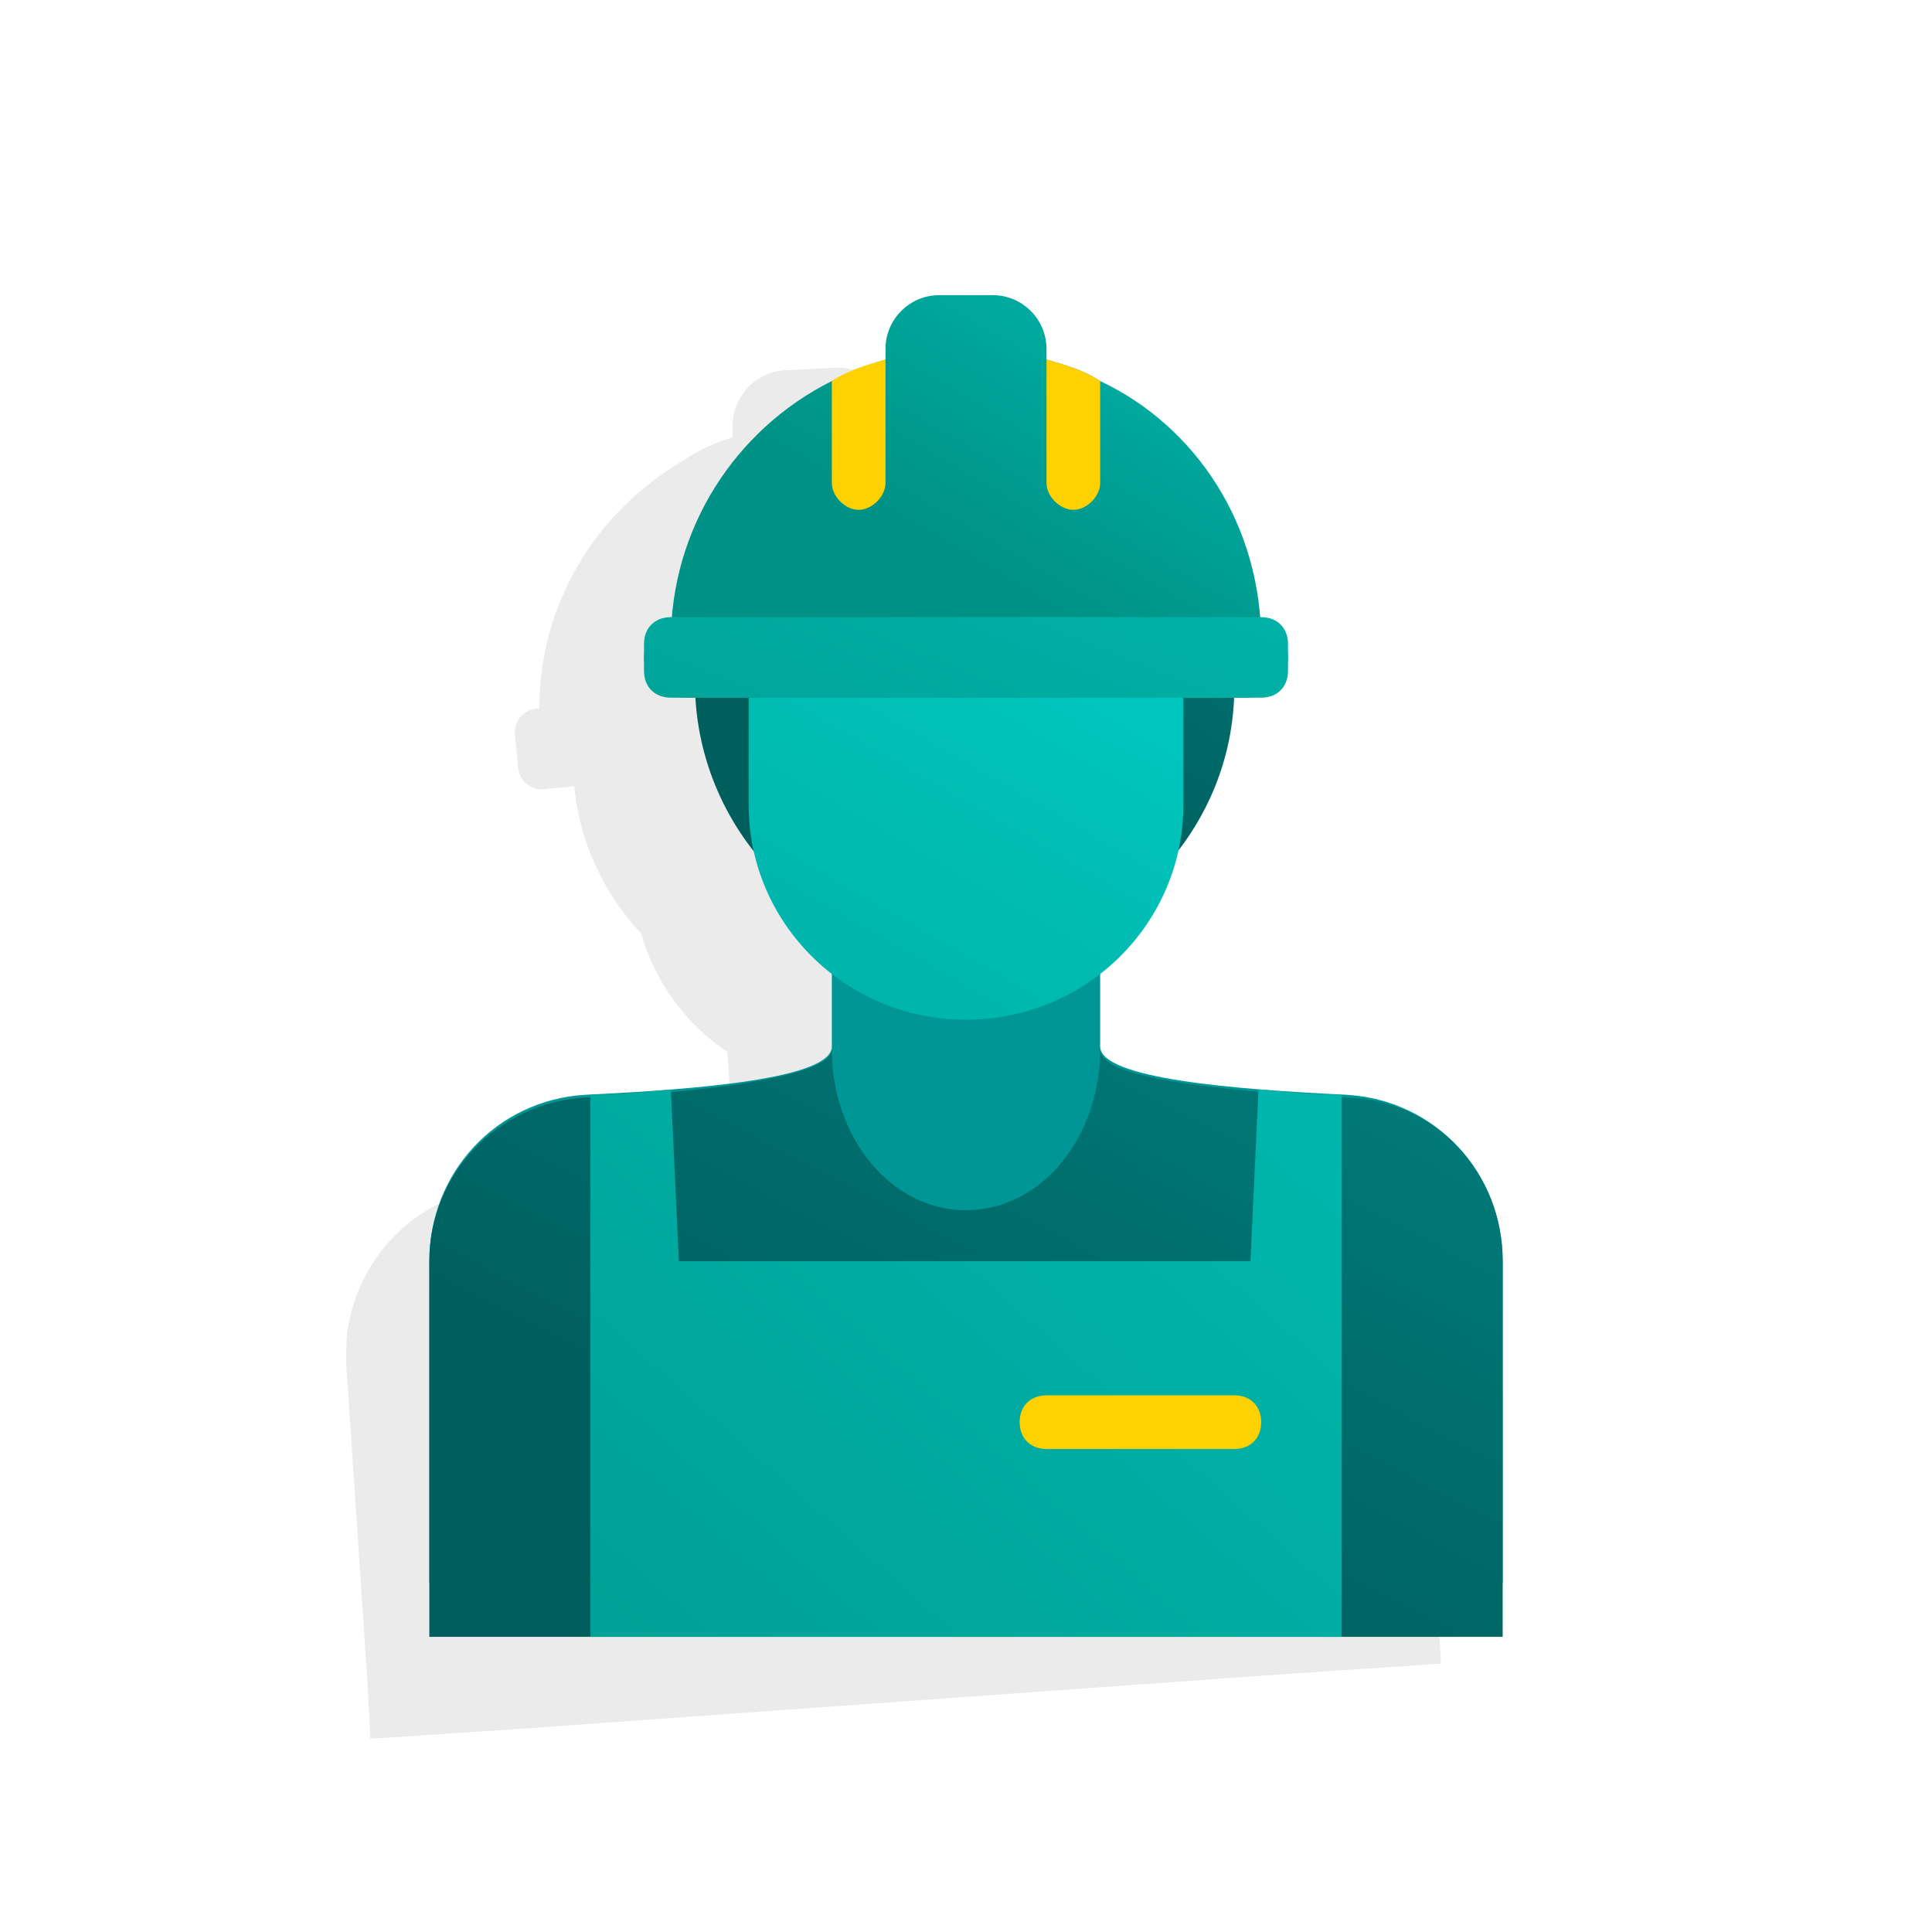 <?xml version="1.0" encoding="UTF-8"?><svg xmlns="http://www.w3.org/2000/svg" fill="none" height="72" viewBox="0 0 72 72" width="72">
<g clip-path="url(#clip0_4398_62)" id="pr-bouwdepot">
<path clip-rule="evenodd" d="M52.4 47C51.6 44.5 49.2 42.8 46.5 42.8C46.4 42.8 46.2 42.8 46.1 42.8C45.2 42.8 44.2 42.8 43.2 42.8C41.2 42.8 39.4 42.6 38.3 42.3H38.2C38.1 42.3 38 42.3 38 42.2C37.9 42.2 37.9 42.2 37.8 42.1C37.7 42.1 37.7 42 37.6 42C37.5 42 37.5 41.9 37.4 41.9C37.4 41.9 37.4 41.9 37.3 41.8L37.2 41.7C37.2 41.7 37.2 41.7 37.2 41.6C37.2 41.5 37.1 41.5 37.1 41.4C37 40.7 37 39.7 36.9 38.7C38.3 37.5 39.2 35.8 39.5 33.9C40.6 32.2 41.2 30.2 41.2 28.1L42.2 28C42.8 28 43.2 27.5 43.1 26.9L43 25.9C43 25.3 42.5 24.9 41.9 25C41.3 21.2 38.8 18 35.3 16.6C34.6 16.3 34 16.1 33.3 16V15.6C33.2 14.5 32.3 13.7 31.2 13.7L29.2 13.8C28.1 13.9 27.3 14.8 27.3 15.9V16.3C26.6 16.5 26 16.8 25.4 17.2C22.2 19.1 20.1 22.5 20.1 26.4C19.5 26.4 19.1 26.9 19.2 27.5L19.3 28.5C19.3 29.1 19.8 29.5 20.4 29.4L21.4 29.3C21.6 31.4 22.5 33.3 23.9 34.8C24.4 36.6 25.6 38.2 27.1 39.2C27.2 40.2 27.2 41.2 27.3 41.9C27.3 42 27.3 42 27.3 42.1C27.3 42.1 27.3 42.1 27.3 42.2L27.2 42.3C27.2 42.3 27.2 42.3 27.1 42.4C27.1 42.4 27 42.5 26.9 42.5C26.8 42.5 26.8 42.6 26.7 42.6L26.6 42.7C26.5 42.7 26.5 42.8 26.4 42.8H26.3C25.2 43.2 23.4 43.6 21.5 43.9C20.6 44.1 19.6 44.2 18.7 44.3C18.6 44.3 18.4 44.3 18.3 44.3C15.6 44.6 13.5 46.7 13 49.3C12.9 49.8 12.9 50.3 12.9 50.8L13.7 62.8L13.8 64.8L19.8 64.4L47.7 62.4L53.7 62L53.6 60L52.8 48C52.7 48 52.6 47.5 52.4 47Z" fill="black" fill-rule="evenodd" id="Vector" opacity="0.08"/>
<path d="M50.2 40.8C46 40.6 41 40.2 41 39C41 37 41 33 41 33H36H31C31 33 31 37 31 39C31 40.2 26 40.6 21.8 40.8C18.5 41 16 43.7 16 47V59H36H56V47C56 43.7 53.5 41 50.2 40.8Z" fill="url(#paint0_linear_4398_62)" id="Vector_2"/>
<path d="M36 35.6C41.5 35.6 46 31.1 46 25.6V23.9C46 18.5 41.6 14 36.1 14H35.8C30.4 14 25.9 18.4 25.9 23.9V25.6C26 31.1 30.5 35.6 36 35.6Z" fill="url(#paint1_linear_4398_62)" id="Vector_3"/>
<path d="M44.1 25.9C44.1 25.9 38 25.9 36 21C34 25.9 27.9 25.9 27.9 25.9V30C27.9 34.4 31.5 38 36 38C40.5 38 44.1 34.4 44.1 30V25.9Z" fill="url(#paint2_linear_4398_62)" id="Vector_4"/>
<g id="Group">
<path d="M56 47V61H16V47C16 43.8 18.5 41.1 21.8 40.9C21.9 40.9 21.9 40.9 22 40.9C23 40.9 24 40.8 25 40.7C28.2 40.4 31 39.9 31 39.1C31 42.4 33.2 45.1 36 45.1C38.8 45.1 41 42.4 41 39.1C41 40 43.8 40.4 47 40.7C48 40.8 49 40.9 50 40.9C50.1 40.9 50.1 40.9 50.2 40.9C53.5 41 56 43.7 56 47Z" fill="url(#paint3_linear_4398_62)" id="Vector_5"/>
</g>
<path d="M50 40.8V61H22V40.8C23 40.8 24 40.7 25 40.6L25.3 47H46.6L46.9 40.6C48 40.7 49 40.8 50 40.8Z" fill="url(#paint4_linear_4398_62)" id="Vector_6"/>
<g id="Group_2">
<path d="M46 54H39C38.4 54 38 53.6 38 53C38 52.4 38.4 52 39 52H46C46.6 52 47 52.4 47 53C47 53.6 46.6 54 46 54Z" fill="#FFD100" id="Vector_7"/>
</g>
<path d="M46.5 23H25.5C24.7 23 24 23.7 24 24.5C24 25.3 24.7 26 25.5 26H46.5C47.3 26 48 25.3 48 24.5C48 23.7 47.3 23 46.5 23Z" fill="url(#paint5_linear_4398_62)" id="Vector_8"/>
<path d="M47 23.9H25C25 19.7 27.4 16 31 14.2C31.6 13.9 32.3 13.6 33 13.4V13C33 11.9 33.9 11 35 11H37C38.1 11 39 11.9 39 13V13.4C39.7 13.6 40.4 13.8 41 14.2C44.6 15.9 47 19.6 47 23.9Z" fill="url(#paint6_linear_4398_62)" id="Vector_9"/>
<g id="Group_3">
<path d="M41 14.2V18C41 18.5 40.5 19 40 19C39.5 19 39 18.5 39 18V13.4C39.7 13.6 40.4 13.8 41 14.2Z" fill="#FFD100" id="Vector_10"/>
</g>
<g id="Group_4">
<path d="M33 13.4V18C33 18.5 32.5 19 32 19C31.5 19 31 18.5 31 18V14.2C31.6 13.8 32.3 13.6 33 13.4Z" fill="#FFD100" id="Vector_11"/>
</g>
<path clip-rule="evenodd" d="M47 26H25C24.4 26 24 25.6 24 25V24C24 23.4 24.4 23 25 23H47C47.6 23 48 23.4 48 24V25C48 25.6 47.6 26 47 26Z" fill="url(#paint7_linear_4398_62)" fill-rule="evenodd" id="Vector_12"/>
</g>
<defs>
<linearGradient gradientUnits="userSpaceOnUse" id="paint0_linear_4398_62" x1="57.95" x2="35.994" y1="5.11" y2="52.31">
<stop stop-color="#005E5D"/>
<stop offset="0.448" stop-color="#008584"/>
<stop offset="0.644" stop-color="#009695"/>
</linearGradient>
<linearGradient gradientUnits="userSpaceOnUse" id="paint1_linear_4398_62" x1="51.419" x2="34.086" y1="2.2" y2="27.534">
<stop stop-color="#009695"/>
<stop offset="1" stop-color="#005E5D"/>
</linearGradient>
<linearGradient gradientUnits="userSpaceOnUse" id="paint2_linear_4398_62" x1="38.472" x2="16.704" y1="24.739" y2="62.571">
<stop stop-color="#00C5BC"/>
<stop offset="1" stop-color="#009286"/>
</linearGradient>
<linearGradient gradientUnits="userSpaceOnUse" id="paint3_linear_4398_62" x1="56.426" x2="33.174" y1="13.86" y2="58.675">
<stop stop-color="#009796"/>
<stop offset="0.695" stop-color="#006F6E"/>
<stop offset="1" stop-color="#005E5D"/>
</linearGradient>
<linearGradient gradientUnits="userSpaceOnUse" id="paint4_linear_4398_62" x1="61.395" x2="10.327" y1="22.333" y2="79.819">
<stop stop-color="#00C5BC"/>
<stop offset="1" stop-color="#009286"/>
</linearGradient>
<linearGradient gradientUnits="userSpaceOnUse" id="paint5_linear_4398_62" x1="40.903" x2="31.097" y1="18.224" y2="30.776">
<stop stop-color="#00C5BC"/>
<stop offset="1" stop-color="#009286"/>
</linearGradient>
<linearGradient gradientUnits="userSpaceOnUse" id="paint6_linear_4398_62" x1="46.304" x2="36.731" y1="4.946" y2="21.148">
<stop stop-color="#00C5BC"/>
<stop offset="0.191" stop-color="#00BBB1"/>
<stop offset="1" stop-color="#009286"/>
</linearGradient>
<linearGradient gradientUnits="userSpaceOnUse" id="paint7_linear_4398_62" x1="44.706" x2="27.574" y1="2.903" y2="45.437">
<stop stop-color="#00C5BC"/>
<stop offset="1" stop-color="#009286"/>
</linearGradient>
<clipPath id="clip0_4398_62">
<rect fill="white" height="72" width="72"/>
</clipPath>
</defs>
</svg>
